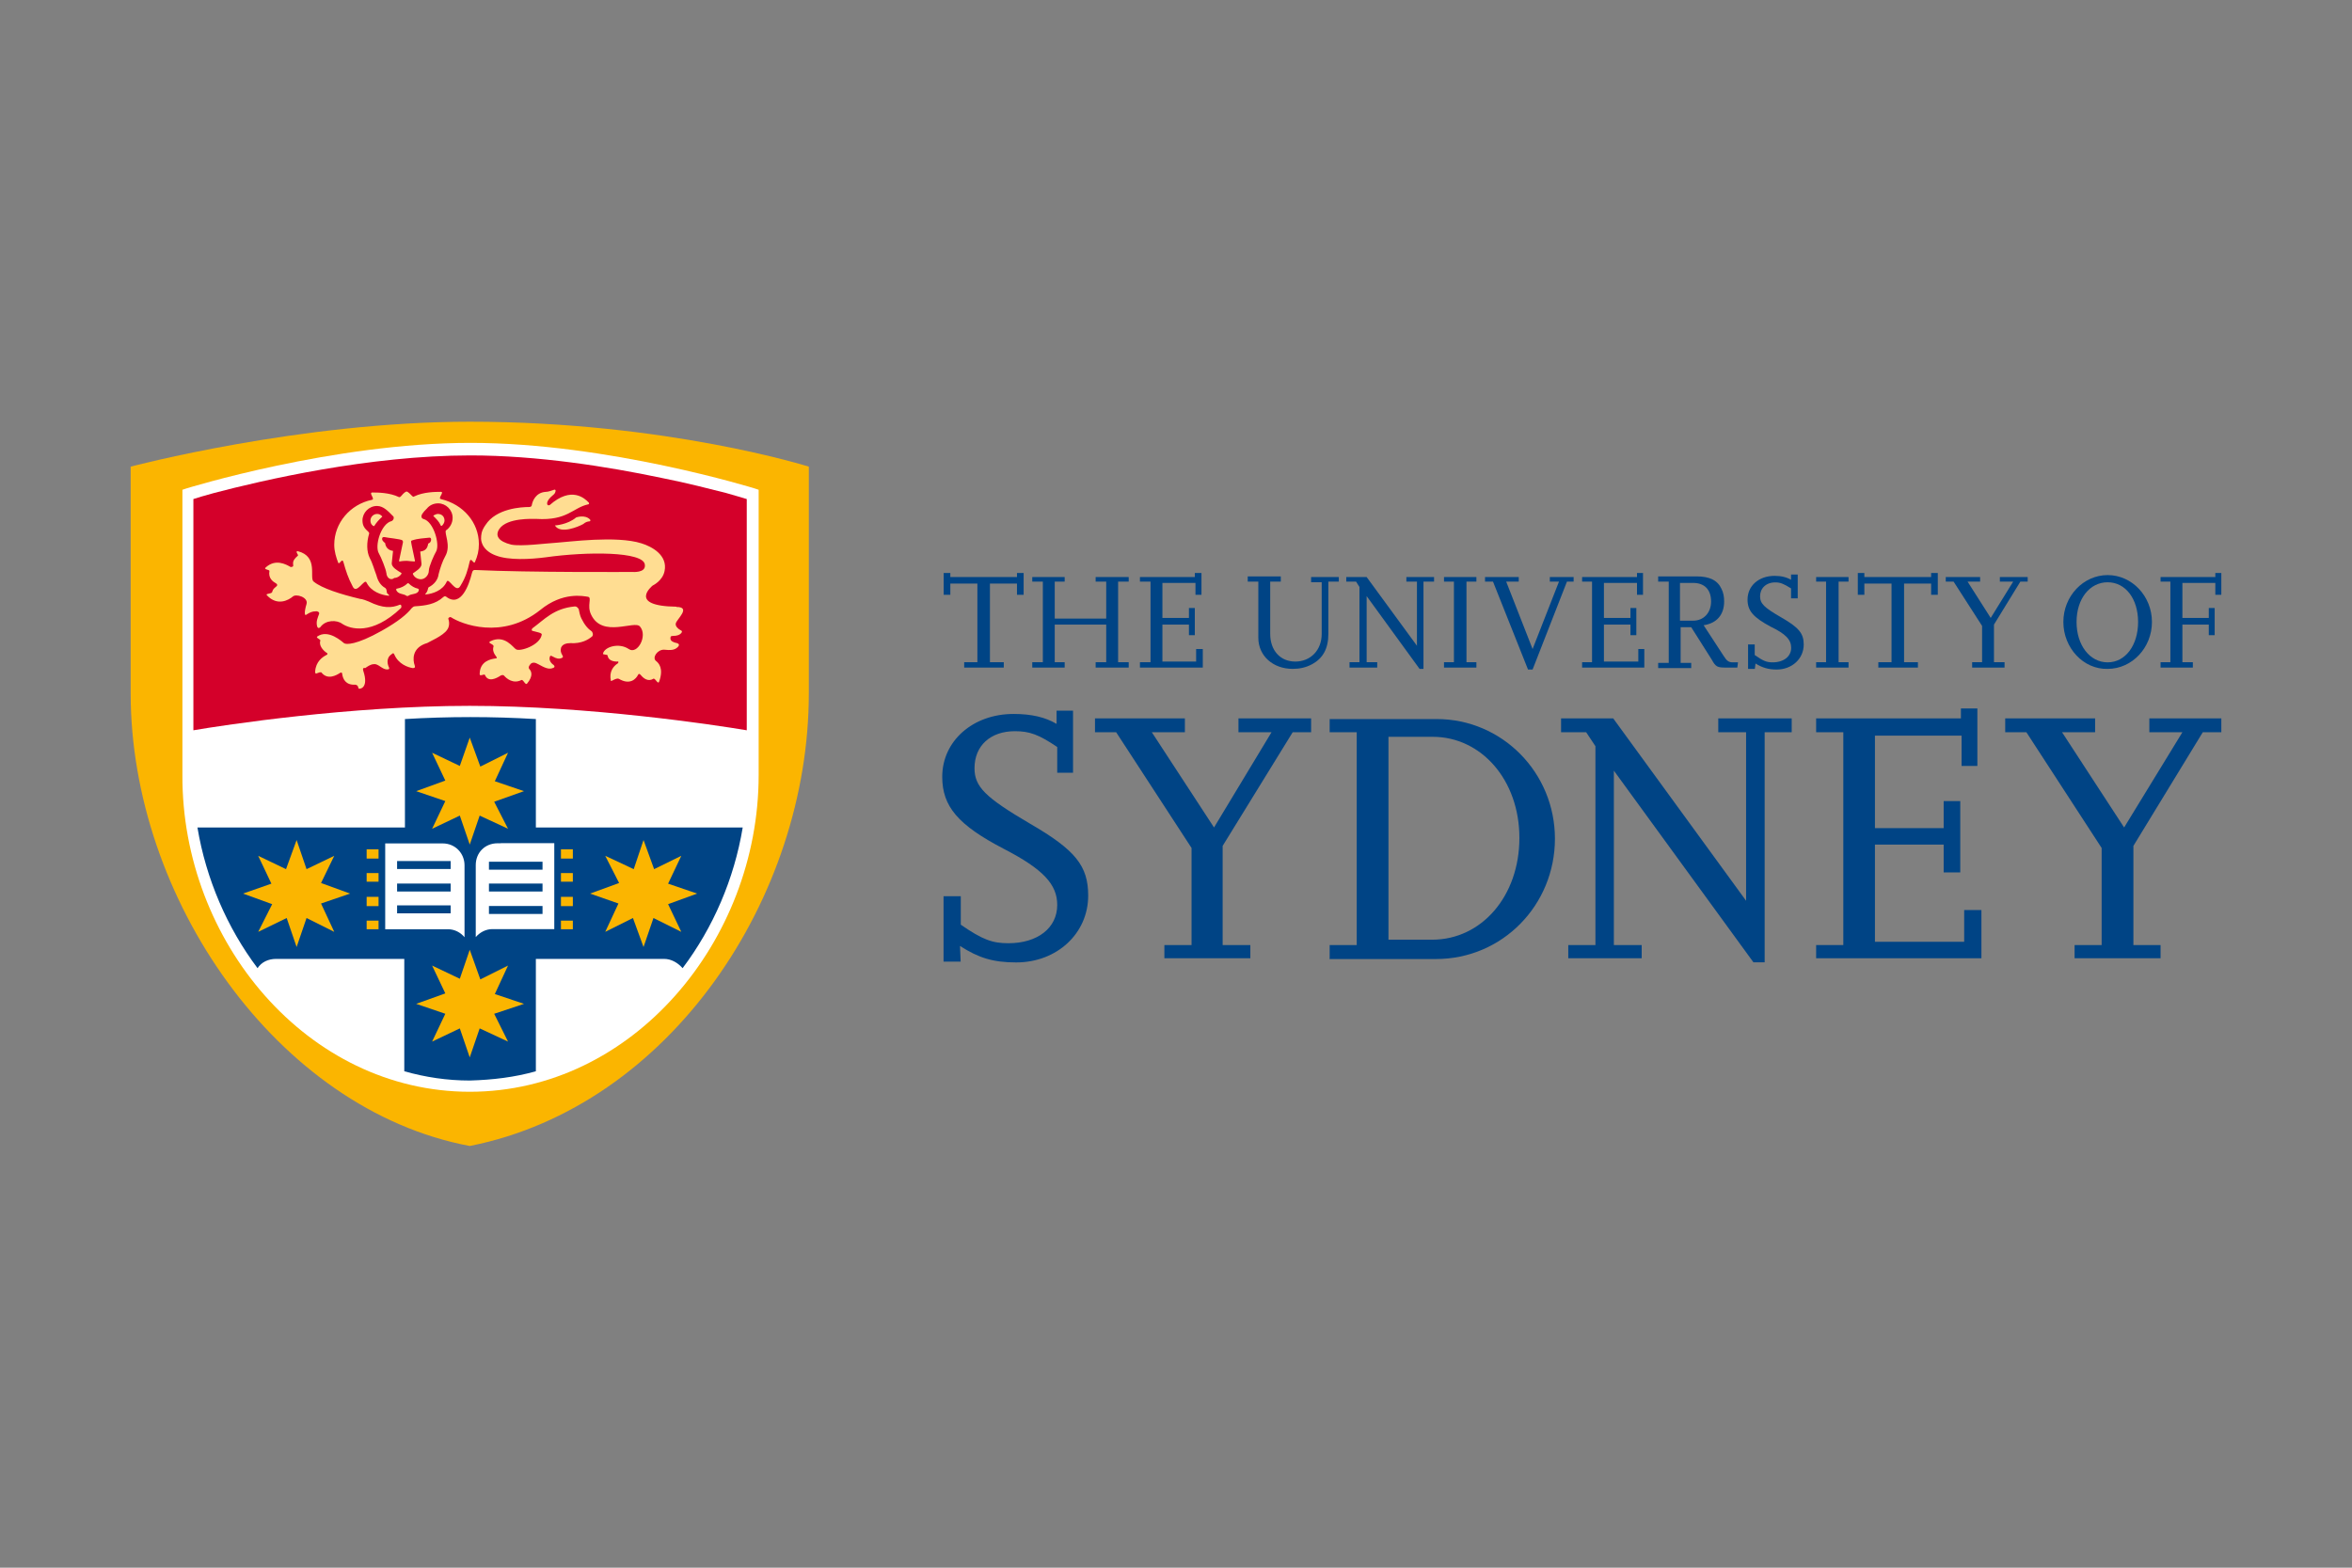 <?xml version="1.0" encoding="UTF-8"?> <svg xmlns="http://www.w3.org/2000/svg" id="Colour" viewBox="0 0 180 120"><rect x="0" y="0" width="180" height="120" fill="#808080" stroke="none"/><defs><style>.cls-1{fill:#004485;}.cls-2{fill:#ffdd92;}.cls-3{fill:#fff;}.cls-4{fill:#fbb500;}.cls-5{fill:#d4002a;}</style></defs><polygon class="cls-1" points="72.73 44.67 72.73 45.53 72.22 45.53 72.22 43.86 72.73 43.86 72.73 44.17 77.83 44.17 77.83 43.86 78.34 43.86 78.34 45.53 77.83 45.53 77.83 44.67 75.76 44.67 75.76 50.69 76.82 50.69 76.82 51.1 73.79 51.1 73.79 50.69 74.8 50.69 74.8 44.67 72.73 44.67"></polygon><polygon class="cls-1" points="80.72 47.81 80.72 50.69 81.48 50.69 81.48 51.1 79 51.1 79 50.69 79.81 50.69 79.81 44.52 79 44.52 79 44.17 81.48 44.17 81.48 44.52 80.72 44.52 80.72 47.35 84.66 47.35 84.66 44.52 83.85 44.52 83.85 44.17 86.38 44.17 86.38 44.52 85.57 44.52 85.57 50.69 86.38 50.69 86.38 51.1 83.85 51.1 83.85 50.69 84.66 50.69 84.66 47.81 80.72 47.81"></polygon><polygon class="cls-1" points="87.24 44.52 87.24 44.17 91.44 44.17 91.44 43.86 91.95 43.86 91.95 45.53 91.49 45.53 91.49 44.62 88.96 44.62 88.96 47.3 90.99 47.3 90.99 46.54 91.44 46.54 91.44 48.62 90.99 48.62 90.99 47.81 88.96 47.81 88.96 50.64 91.54 50.64 91.54 49.68 92.05 49.68 92.05 51.1 87.24 51.1 87.24 50.69 88.05 50.69 88.05 44.52 87.24 44.52"></polygon><path class="cls-1" d="M102.47,44.52h-.81v4c0,1.11-.4,1.87-1.26,2.33-.46,.25-.96,.35-1.47,.35-1.52,0-2.63-1.01-2.63-2.38v-4.3h-.81v-.4h2.53v.4h-.81v4c0,1.26,.76,2.12,1.92,2.12s2.02-.86,2.02-2.12v-3.95h-.81v-.4h2.12v.35h0Z"></path><polygon class="cls-1" points="105.4 51.1 103.28 51.1 103.28 50.69 104.04 50.69 104.04 44.93 103.78 44.52 103.03 44.52 103.03 44.17 104.59 44.17 108.44 49.43 108.44 44.52 107.63 44.52 107.63 44.17 109.75 44.17 109.75 44.52 108.94 44.52 108.94 51.2 108.64 51.2 104.59 45.63 104.59 50.69 105.4 50.69 105.4 51.1"></polygon><polygon class="cls-1" points="110.51 44.52 110.51 44.17 112.99 44.17 112.99 44.52 112.23 44.52 112.23 50.69 112.99 50.69 112.99 51.1 110.51 51.1 110.51 50.69 111.27 50.69 111.27 44.52 110.51 44.52"></polygon><polygon class="cls-1" points="116.23 44.17 116.23 44.52 115.27 44.52 117.29 49.68 119.31 44.52 118.61 44.52 118.61 44.17 120.43 44.17 120.43 44.52 119.92 44.52 117.29 51.25 116.94 51.25 114.26 44.52 113.65 44.52 113.65 44.17 116.23 44.17"></polygon><polygon class="cls-1" points="121.08 44.52 121.08 44.17 125.28 44.17 125.28 43.86 125.74 43.86 125.74 45.53 125.28 45.53 125.28 44.62 122.75 44.62 122.75 47.3 124.78 47.3 124.78 46.54 125.23 46.54 125.23 48.62 124.78 48.62 124.78 47.81 122.75 47.81 122.75 50.64 125.38 50.64 125.38 49.68 125.84 49.68 125.84 51.1 121.08 51.1 121.08 50.69 121.84 50.69 121.84 44.52 121.08 44.52"></polygon><path class="cls-1" d="M132.97,51.1h-.91c-.61,0-.76-.05-1.06-.61l-1.57-2.48h-.81v2.73h.81v.4h-2.53v-.4h.81v-6.22h-.81v-.4h2.93c1.01,0,1.62,.3,1.92,.96,.15,.3,.2,.61,.2,.96,0,1.01-.56,1.67-1.57,1.82l1.52,2.33c.25,.4,.4,.51,.71,.51h.4l-.05,.4h0Zm-4.4-3.59h1.01c.81,0,1.37-.61,1.37-1.47,0-.91-.51-1.42-1.37-1.42h-1.01v2.88h0Z"></path><path class="cls-1" d="M134.29,51.2h-.51v-1.87h.51v.81c.66,.46,.91,.56,1.37,.56,.86,0,1.42-.46,1.42-1.11,0-.61-.4-1.06-1.57-1.62-1.32-.71-1.77-1.21-1.77-2.07,0-1.06,.86-1.82,2.07-1.82,.51,0,.91,.1,1.26,.3v-.4h.51v1.82h-.51v-.76c-.56-.35-.81-.46-1.21-.46-.71,0-1.16,.46-1.16,1.06,0,.56,.3,.86,1.62,1.62s1.72,1.21,1.72,2.07c0,1.11-.91,1.92-2.07,1.92-.66,0-1.11-.15-1.62-.46l-.05,.4h0Z"></path><polygon class="cls-1" points="138.99 44.52 138.99 44.17 141.47 44.17 141.47 44.52 140.71 44.52 140.71 50.69 141.47 50.69 141.47 51.1 138.99 51.1 138.99 50.69 139.75 50.69 139.75 44.52 138.99 44.52"></polygon><polygon class="cls-1" points="142.68 44.67 142.68 45.53 142.18 45.53 142.18 43.86 142.68 43.86 142.68 44.17 147.79 44.17 147.79 43.86 148.3 43.86 148.3 45.53 147.79 45.53 147.79 44.67 145.72 44.67 145.72 50.69 146.78 50.69 146.78 51.1 143.75 51.1 143.75 50.69 144.76 50.69 144.76 44.67 142.68 44.67"></polygon><polygon class="cls-1" points="149.51 44.52 148.91 44.52 148.91 44.17 151.54 44.17 151.54 44.52 150.58 44.52 152.35 47.3 154.07 44.52 153.05 44.52 153.05 44.17 155.18 44.17 155.18 44.52 154.62 44.52 152.6 47.81 152.6 50.69 153.41 50.69 153.41 51.1 150.93 51.1 150.93 50.69 151.69 50.69 151.69 47.91 149.51 44.52"></polygon><path class="cls-1" d="M157.91,47.61c0-1.97,1.52-3.59,3.39-3.59s3.39,1.62,3.39,3.59-1.52,3.59-3.39,3.59c-1.87,.05-3.39-1.62-3.39-3.59m1.01,0c0,1.77,1.01,3.09,2.38,3.09s2.33-1.32,2.33-3.09-.96-3.04-2.33-3.04-2.38,1.26-2.38,3.04"></path><polygon class="cls-1" points="165.35 44.52 165.35 44.17 169.54 44.17 169.54 43.86 170 43.86 170 45.53 169.54 45.53 169.54 44.62 167.02 44.62 167.02 47.3 169.04 47.3 169.04 46.54 169.49 46.54 169.49 48.62 169.04 48.62 169.04 47.81 167.02 47.81 167.02 50.69 167.82 50.69 167.82 51.1 165.35 51.1 165.35 50.69 166.1 50.69 166.1 44.52 165.35 44.52"></polygon><path class="cls-1" d="M73.53,73.61h-1.32v-5.01h1.32v2.18c1.67,1.16,2.43,1.42,3.64,1.42,2.23,0,3.74-1.16,3.74-2.93,0-1.57-1.06-2.73-4.1-4.3-3.49-1.82-4.7-3.24-4.7-5.51,0-2.73,2.33-4.81,5.46-4.81,1.37,0,2.43,.25,3.29,.76v-1.01h1.26v4.75h-1.21v-1.97c-1.42-.96-2.12-1.21-3.24-1.21-1.87,0-3.09,1.11-3.09,2.83,0,1.42,.81,2.23,4.25,4.25,3.49,2.02,4.45,3.24,4.45,5.51,0,2.88-2.38,5.11-5.51,5.11-1.77,0-2.88-.35-4.3-1.26l.05,1.21h0Z"></path><polygon class="cls-1" points="85.42 56.05 83.8 56.05 83.8 54.99 90.68 54.99 90.68 56.05 88.15 56.05 92.91 63.34 97.31 56.05 94.78 56.05 94.78 54.99 100.34 54.99 100.34 56.05 98.93 56.05 93.57 64.75 93.57 72.34 95.69 72.34 95.69 73.35 89.11 73.35 89.11 72.34 91.19 72.34 91.19 64.91 85.42 56.05"></polygon><path class="cls-1" d="M101.76,73.35v-1.01h2.07v-16.29h-2.07v-1.01h8.19c5.01,0,9.05,4.1,9.05,9.16s-4,9.21-9.11,9.21h-8.14v-.05Zm4.5-1.42h3.34c3.79,0,6.68-3.34,6.68-7.79s-2.93-7.74-6.63-7.74h-3.39v15.53Z"></path><polygon class="cls-1" points="125.64 73.35 120.02 73.35 120.02 72.34 122.1 72.34 122.1 57.12 121.39 56.05 119.47 56.05 119.47 54.99 123.46 54.99 133.63 68.95 133.63 56.05 131.5 56.05 131.5 54.99 137.12 54.99 137.12 56.05 135.05 56.05 135.05 73.66 134.19 73.66 123.51 58.99 123.51 72.34 125.64 72.34 125.64 73.35"></polygon><polygon class="cls-1" points="138.99 56.05 138.99 54.99 150.07 54.99 150.07 54.23 151.33 54.23 151.33 58.63 150.12 58.63 150.12 56.31 143.49 56.31 143.49 63.39 148.75 63.39 148.75 61.32 150.02 61.32 150.02 66.78 148.75 66.78 148.75 64.65 143.49 64.65 143.49 72.09 150.32 72.09 150.32 69.66 151.64 69.66 151.64 73.35 138.99 73.35 138.99 72.34 141.07 72.34 141.07 56.05 138.99 56.05"></polygon><polygon class="cls-1" points="155.08 56.05 153.46 56.05 153.46 54.99 160.34 54.99 160.34 56.05 157.81 56.05 162.56 63.34 167.02 56.05 164.49 56.05 164.49 54.99 170 54.99 170 56.05 168.58 56.05 163.27 64.75 163.27 72.34 165.35 72.34 165.35 73.35 158.77 73.35 158.77 72.34 160.84 72.34 160.84 64.91 155.08 56.05"></polygon><path class="cls-4" d="M61.9,40.17v12.9c0,15.63-10.62,31.62-25.95,34.65-14.77-2.78-25.95-19.02-25.95-34.65v-17.35s12.95-3.44,25.95-3.44c15.07,0,25.95,3.44,25.95,3.44v4.45Z"></path><path class="cls-3" d="M35.95,83.57c12.44,0,22.11-11.53,22.11-24.23v-21.85l-.3-.1s-11.23-3.49-21.75-3.49-21.75,3.49-21.75,3.49l-.3,.1v21.85c-.05,12.7,9.56,24.23,22,24.23"></path><path class="cls-1" d="M41.01,82v-8.6h9.81c.56,0,1.06,.3,1.42,.71,2.33-3.09,3.95-6.83,4.6-10.77h-15.83v-8.3c-1.67-.1-3.34-.15-5.01-.15s-3.34,.05-5.01,.15v8.3H15.11c.66,3.95,2.28,7.69,4.6,10.77,.3-.46,.81-.71,1.42-.71h9.81v8.6c1.62,.46,3.29,.71,5.01,.71v.05h0v-.05c1.77-.05,3.44-.25,5.06-.71"></path><polygon class="cls-4" points="47.33 69.16 45.16 68.4 47.38 67.59 46.32 65.51 48.5 66.53 49.25 64.3 50.06 66.53 52.14 65.51 51.13 67.64 53.35 68.4 51.13 69.21 52.14 71.33 50.01 70.27 49.25 72.49 48.44 70.27 46.32 71.33 47.33 69.16"></polygon><polygon class="cls-4" points="24.57 69.16 26.79 68.4 24.57 67.59 25.58 65.51 23.46 66.53 22.7 64.3 21.89 66.53 19.76 65.51 20.77 67.64 18.6 68.4 20.83 69.21 19.76 71.33 21.94 70.27 22.7 72.49 23.46 70.27 25.58 71.33 24.57 69.16"></polygon><polygon class="cls-4" points="34.08 77.6 31.85 76.84 34.08 76.04 33.07 73.91 35.19 74.92 35.95 72.7 36.76 74.97 38.88 73.91 37.87 76.09 40.1 76.84 37.82 77.6 38.88 79.73 36.71 78.72 35.95 80.94 35.19 78.72 33.07 79.73 34.08 77.6"></polygon><polygon class="cls-4" points="34.08 61.32 31.85 60.56 34.08 59.75 33.07 57.62 35.19 58.63 35.95 56.46 36.76 58.68 38.88 57.62 37.87 59.8 40.1 60.56 37.82 61.37 38.88 63.44 36.71 62.43 35.95 64.65 35.19 62.43 33.07 63.44 34.08 61.32"></polygon><rect class="cls-4" x="42.93" y="65.01" width=".91" height=".71"></rect><rect class="cls-4" x="42.93" y="66.83" width=".91" height=".66"></rect><rect class="cls-4" x="42.93" y="68.65" width=".91" height=".71"></rect><rect class="cls-4" x="42.93" y="70.47" width=".91" height=".66"></rect><path class="cls-3" d="M38.33,64.55h-.25c-.96,0-1.67,.71-1.67,1.67v5.51c.3-.35,.76-.61,1.26-.61h4.75v-6.58c.05,0-4.1,0-4.1,0Zm3.19,5.41h-4.1v-.61h4.1v.61Zm0-1.72h-4.1v-.61h4.1v.61Zm0-1.67h-4.1v-.61h4.1v.61Z"></path><rect class="cls-4" x="28.06" y="65.01" width=".91" height=".71"></rect><rect class="cls-4" x="28.06" y="66.83" width=".91" height=".66"></rect><rect class="cls-4" x="28.06" y="68.65" width=".91" height=".71"></rect><rect class="cls-4" x="28.06" y="70.47" width=".91" height=".66"></rect><path class="cls-3" d="M29.48,64.55v6.58h4.81c.51,0,.96,.25,1.26,.61v-5.51c0-.91-.71-1.67-1.67-1.67h-.25s-4.15,0-4.15,0Zm.91,4.75h4.1v.61h-4.1v-.61Zm0-1.67h4.1v.61h-4.1v-.61Zm0-1.72h4.1v.61h-4.1v-.61Z"></path><path class="cls-5" d="M35.95,54.03c9.16,0,18.82,1.47,21.2,1.87v-17.7c-.3-.1-.86-.25-1.57-.46-1.21-.3-2.93-.76-4.96-1.16-4.1-.86-9.46-1.72-14.62-1.72-7.79,0-15.98,1.92-19.63,2.88-.71,.2-1.26,.35-1.57,.46v17.7c2.33-.4,11.99-1.87,21.14-1.87"></path><path class="cls-2" d="M45.31,48.72c-.3,.25-.81,.56-1.67,.51-.35,0-.51,.1-.61,.2-.05,.05-.1,.15-.1,.2-.05,.15,0,.35,.1,.51s.05,.2-.1,.25c-.15,.05-.3,.05-.66-.15-.15-.1-.2,0-.2,.1-.05,.15,.05,.4,.3,.56,.1,.1,.1,.2-.1,.25-.3,.1-.61-.05-1.06-.3-.25-.15-.51-.2-.66,.05-.1,.1-.1,.25-.05,.3,.2,.2,.3,.56-.15,1.11-.15,.2-.3-.35-.46-.25-.61,.3-1.11-.1-1.32-.35-.05-.05-.15-.05-.25,0-.3,.2-.96,.56-1.21-.05-.05-.1-.4,.15-.4-.05,0-1.01,.86-1.16,1.21-1.21,.1,0,.15-.05,.05-.15-.15-.2-.3-.46-.2-.76,.05-.2-.51-.25-.25-.4,1.11-.56,1.77,.51,1.97,.61,.3,.2,1.82-.3,1.97-1.11,.05-.15-.35-.2-.71-.3-.05,0-.1-.1,0-.2,.91-.66,1.62-1.52,3.24-1.67,.2,0,.25,.15,.3,.2,.05,.25,.1,.51,.2,.71,.25,.51,.51,.81,.81,1.01,.1,.15,.1,.3,0,.4m6.47-2.28c1.16,0,0,.96-.05,1.26-.05,.2,.15,.4,.35,.51,.15,.05,.15,.15,.05,.25-.1,.1-.25,.2-.66,.2-.15,0-.15,.1-.15,.2,0,.2,.25,.3,.51,.35,.15,.05,.2,.15,.05,.3-.25,.25-.56,.25-1.06,.2-.51,0-.91,.61-.61,.86,.2,.15,.61,.56,.25,1.57-.1,.3-.3-.3-.46-.2-.4,.25-.76-.05-.96-.3-.1-.1-.15-.1-.2,0-.15,.3-.61,.81-1.47,.3-.2-.1-.61,.25-.61,.15-.15-.71,.2-1.11,.51-1.32,.05,0,.15-.2-.05-.15-.3,0-.66-.1-.71-.46,0-.1-.4-.05-.35-.15,.1-.51,1.21-.86,1.97-.35,.66,.46,1.47-1.01,.86-1.72-.4-.51-2.88,.91-3.74-.91-.35-.71,.1-1.32-.25-1.37s-1.92-.4-3.64,1.01c-2.93,2.33-6.07,1.06-6.83,.56-.1-.05-.25,.05-.2,.15,.1,.3,.05,.61-.1,.81-.3,.46-1.37,.91-1.52,1.01-1.21,.35-1.11,1.32-.96,1.72,.05,.15,0,.2-.15,.2-.35-.05-1.11-.3-1.42-1.06-.05-.1-.1-.1-.2,0-.46,.3-.3,.81-.2,1.01,.05,.1,0,.15-.1,.15-.4,.05-.71-.46-1.06-.4-.25,0-.51,.2-.66,.3-.15-.05-.2,.05-.15,.2,.46,1.37-.3,1.42-.35,1.37-.05-.05,0-.25-.25-.3-.76,.05-.96-.46-1.01-.81,0-.1-.05-.15-.15-.1-.3,.2-.96,.56-1.42,0-.05-.1-.25,0-.4,.05-.1,.05-.1-.1-.1-.15,.05-.76,.56-1.11,.86-1.26,.1-.05,.1-.1,.05-.15-.25-.15-.66-.56-.51-.96,0-.1-.35-.2-.25-.3,.86-.61,1.92,.4,2.07,.51,.15,.1,.91,.15,2.88-.96,1.26-.71,1.92-1.26,2.28-1.72,.05-.05,.15-.15,.25-.15,.81-.05,1.57-.15,2.18-.71,.1-.1,.2-.05,.25,0,1.11,.81,1.72-.96,1.92-1.77,.05-.15,.05-.3,.25-.3,4.15,.2,12.04,.15,12.04,.15,0,0,1.06,.1,.96-.56-.1-1.01-4.4-1.01-7.59-.56-1.16,.15-2.83,.25-3.84-.15-.4-.15-.76-.4-.96-.76-.2-.4-.15-.66-.1-.96,.05-.2,.15-.4,.3-.61,.81-1.26,2.73-1.37,3.34-1.37,.1,0,.2-.05,.2-.15,.05-.3,.3-.96,1.06-1.01,.2,0,.46-.1,.61-.15,.1-.05,.15,0,.15,.05,0,.1-.05,.25-.2,.35-.56,.46-.46,.71-.4,.76s.1,0,.15,0c1.67-1.47,2.68-.51,2.98-.2,.05,.05,.05,.15-.05,.15-1.16,.25-1.57,1.26-3.95,1.11-.3,0-2.23-.1-2.83,.76-.35,.51-.1,.96,.91,1.21,.81,.15,2.63-.1,3.49-.15,.86-.05,4.55-.56,6.47,.05,.81,.25,2.02,.91,1.77,2.12-.15,.76-.91,1.11-.91,1.11,0,0-1.97,1.57,1.82,1.62m-27.77-1.92c-.35-.3,.4-1.92-1.21-2.33-.25,0,.1,.3,0,.35-.46,.4-.35,.56-.35,.76,0,.1-.15,.1-.2,.1-.35-.2-1.16-.66-1.92,.05-.15,.15,.3,.15,.3,.25-.1,.56,.25,.81,.51,.96,.1,.05,.1,.15,.05,.2-.1,.1-.3,.2-.35,.46-.05,.15-.56,.1-.4,.25,.81,.86,1.67,.35,1.97,.1,.25-.25,1.21,.05,1.06,.56-.2,.66-.15,.96,0,.81,.25-.15,.4-.25,.76-.25,.05,0,.25,.05,.2,.2-.1,.3-.25,.56-.15,.96,.05,.15,.15,.15,.25,.05,.4-.56,1.26-.56,1.67-.25,.61,.4,2.28,.91,4.5-1.21,.05-.05,.05-.3-.1-.25-.61,.25-1.26,.3-2.38-.25-.1-.05-.51-.2-.66-.2-1.47-.35-2.93-.81-3.54-1.32m18.46-4.3s.96-.05,1.62-.61c0,0,.66-.25,1.06,.15,.05,.05,.05,.15-.05,.15s-.3,.05-.46,.2c-.35,.2-1.77,.81-2.18,.1m-10.42,5.01c-.1,.3-.56,.2-.81,.4h-.1c-.25-.2-.66-.1-.81-.46,0-.05,0-.1,.05-.1,.3-.05,.61-.2,.81-.4,0,0,.05-.05,.1,0,.2,.2,.46,.35,.71,.4,.05,.05,.1,.05,.05,.15m-2.83-5.72c-.1-.1-.2-.15-.35-.15-.25,0-.51,.2-.51,.51,0,.15,.05,.3,.2,.4,.05,.05,.1,0,.1,0,.15-.25,.35-.46,.56-.66,.05,0,.05-.1,0-.1m.35,4.35c0-.2-.4-1.21-.56-1.47-.35-.56,.15-2.28,.96-2.48,.15-.05,.25-.3,.1-.4-.35-.35-.71-.76-1.21-.76-.61,0-1.11,.51-1.11,1.11,0,.71,.56,.81,.51,1.01-.2,.66-.2,1.37,.05,1.87,.2,.35,.35,.91,.51,1.32,.1,.4,.3,.76,.66,.96,.15,.1,.1,.25,.15,.4l.15,.15c.05,.05,0,.05-.05,.05-.51-.05-1.32-.3-1.67-1.01-.15-.35-.76,.96-1.06,.3-.35-.66-.51-1.16-.71-1.87-.1-.35-.3,.25-.4,.05-.15-.4-.3-.86-.3-1.37,0-1.67,1.21-3.09,2.88-3.44,.3-.05-.35-.61,.1-.56,.3,0,1.26,0,1.97,.35,.15,.05,.2-.2,.51-.4,0,0,.1-.05,.15,0,.3,.2,.4,.46,.51,.35,.71-.35,1.67-.35,1.97-.35,.46-.05-.25,.51,.1,.56,1.67,.4,2.88,1.77,2.88,3.44,0,.51-.1,.91-.3,1.37-.1,.2-.3-.4-.4-.05-.15,.66-.3,1.21-.71,1.87-.35,.66-.91-.71-1.06-.3-.3,.66-1.06,.91-1.57,.96-.05,0-.1,0-.05-.05s.15-.15,.2-.4c0,0,0-.05,.05-.1,.4-.2,.71-.56,.76-1.01,.1-.4,.3-1.01,.51-1.37,.46-.81-.1-1.77,.05-1.97,.3-.2,.51-.56,.51-.96,0-.61-.51-1.11-1.11-1.11-.35,0-.66,.15-.86,.4l-.05,.05c-.1,.1-.2,.2-.3,.35s-.1,.35,.1,.4c.76,.2,1.26,1.92,.96,2.48-.15,.25-.56,1.16-.56,1.47,0,.35-.3,.66-.61,.66-.25,0-.51-.15-.61-.4v-.05c.2-.15,.66-.4,.66-.71l-.1-.96c.4-.05,.56-.25,.61-.61,.05,0,.05-.05,.1-.05,.15-.1,.2-.46-.05-.4-.4,.05-.81,.05-1.26,.2-.05,0-.1,.05-.1,.1,0,.1,.25,1.21,.3,1.47q0,.05-.05,.05c-.15,0-.51-.05-.56-.05s-.35,0-.56,.05c0,0-.05,0-.05-.05,.05-.25,.3-1.42,.3-1.42,0-.05,0-.1-.05-.15-.1-.1-1.21-.2-1.37-.25-.05,0-.15,0-.15,.05-.1,.15,.1,.35,.2,.4,.05,.35,.25,.56,.61,.61h0c0,.05-.1,.96-.1,.96,0,.3,.46,.56,.71,.71l.05,.05c-.1,.2-.35,.35-.56,.35-.3,.25-.61-.05-.61-.4m3.64-4.3c.2,.2,.4,.4,.51,.66,0,.05,.05,.05,.1,.05,.1-.1,.2-.25,.2-.4,0-.3-.2-.51-.51-.51-.1,0-.2,.05-.3,.1-.05,0-.05,.1,0,.1"></path></svg> 